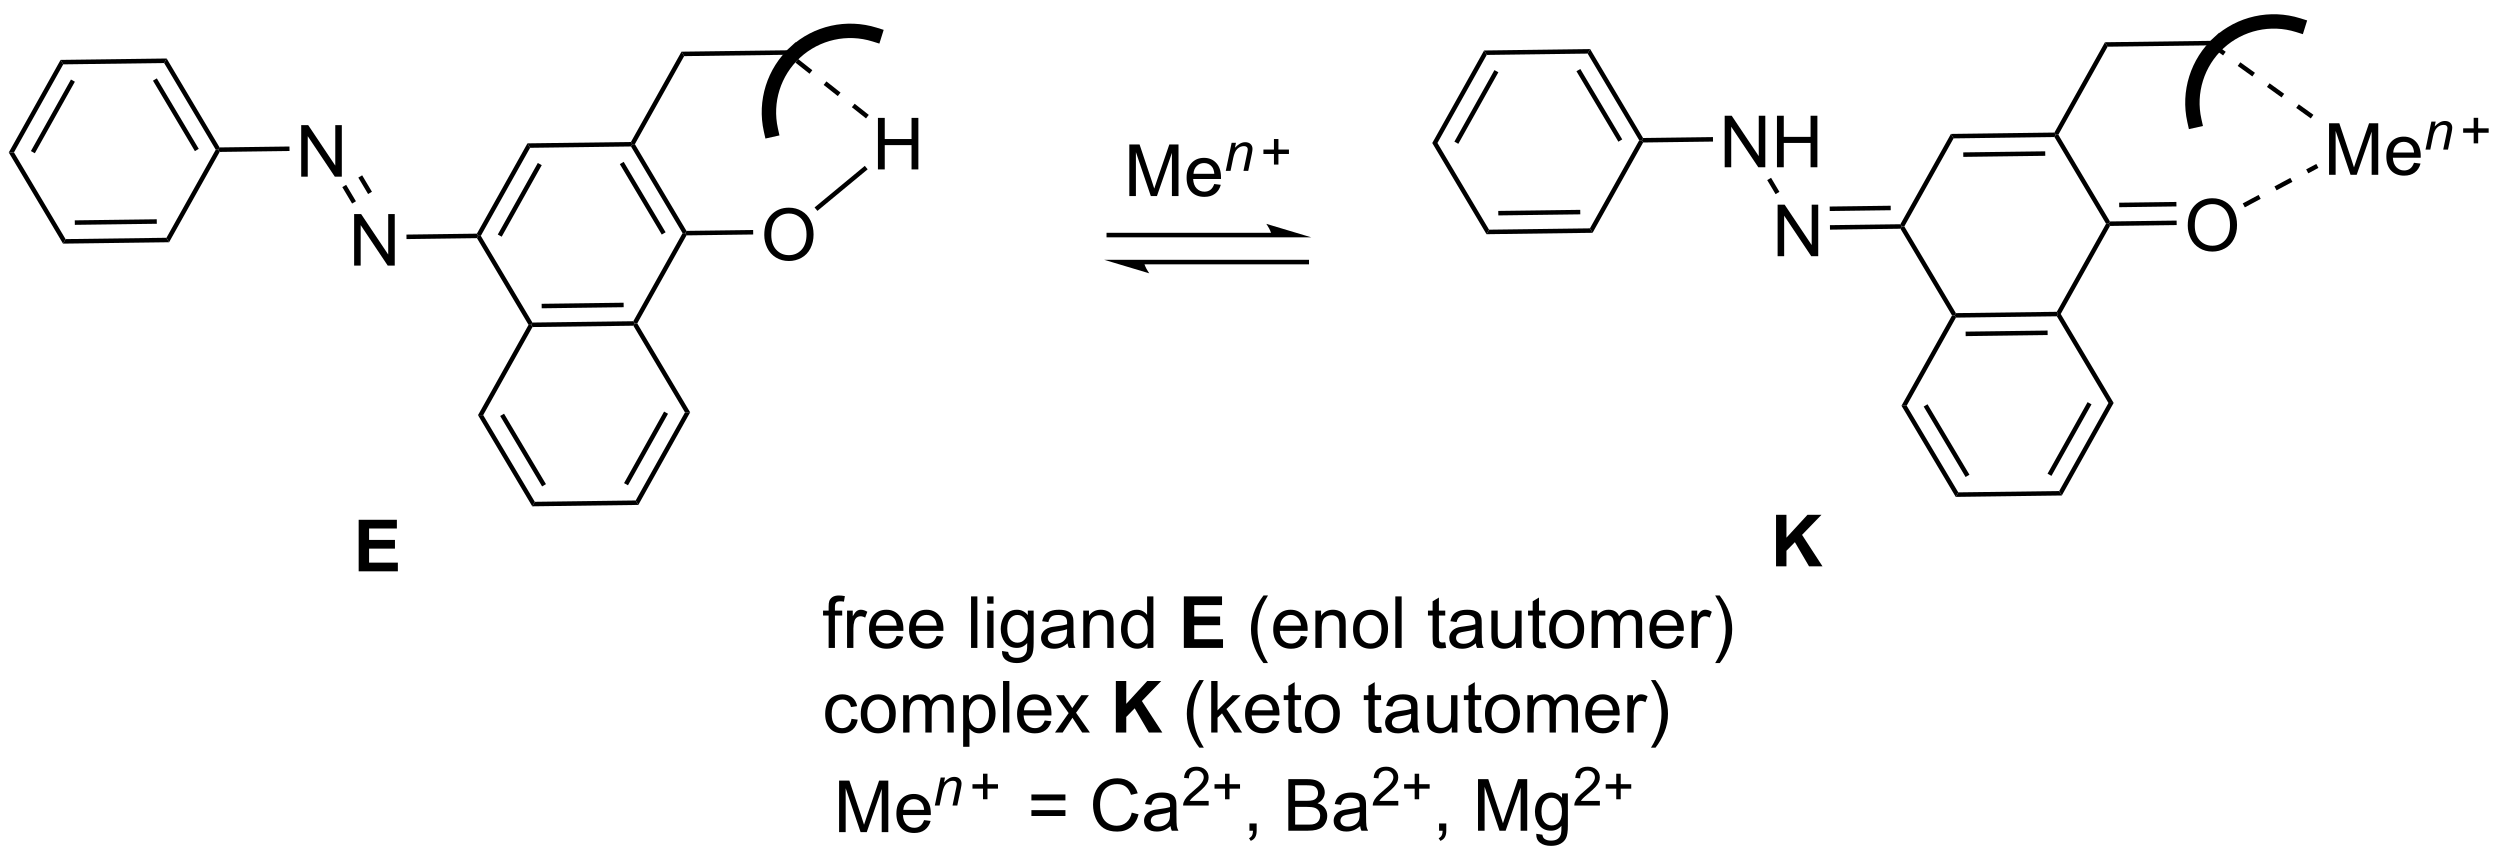 <?xml version="1.0" encoding="UTF-8"?>
<!DOCTYPE svg PUBLIC '-//W3C//DTD SVG 1.0//EN'
          'http://www.w3.org/TR/2001/REC-SVG-20010904/DTD/svg10.dtd'>
<svg stroke-dasharray="none" shape-rendering="auto" xmlns="http://www.w3.org/2000/svg" font-family="'Dialog'" text-rendering="auto" width="762" fill-opacity="1" color-interpolation="auto" color-rendering="auto" preserveAspectRatio="xMidYMid meet" font-size="12px" viewBox="0 0 762 261" fill="black" xmlns:xlink="http://www.w3.org/1999/xlink" stroke="black" image-rendering="auto" stroke-miterlimit="10" stroke-linecap="square" stroke-linejoin="miter" font-style="normal" stroke-width="1" height="261" stroke-dashoffset="0" font-weight="normal" stroke-opacity="1"
><!--Generated by the Batik Graphics2D SVG Generator--><defs id="genericDefs"
  /><g
  ><defs id="defs1"
    ><clipPath clipPathUnits="userSpaceOnUse" id="clipPath1"
      ><path d="M0.646 0.372 L286.092 0.372 L286.092 98.044 L0.646 98.044 L0.646 0.372 Z"
      /></clipPath
      ><clipPath clipPathUnits="userSpaceOnUse" id="clipPath2"
      ><path d="M95.054 315.99 L95.054 410.947 L372.564 410.947 L372.564 315.99 Z"
      /></clipPath
    ></defs
    ><g transform="scale(2.667,2.667) translate(-0.646,-0.372) matrix(1.029,0,0,1.029,-97.127,-324.655)"
    ><path d="M188.211 408.29 L188.211 402.563 L189.351 402.563 L190.708 406.618 Q190.895 407.183 190.982 407.464 Q191.078 407.152 191.286 406.547 L192.656 402.563 L193.677 402.563 L193.677 408.29 L192.945 408.29 L192.945 403.495 L191.281 408.29 L190.599 408.29 L188.942 403.415 L188.942 408.29 L188.211 408.29 ZM197.648 406.954 L198.375 407.042 Q198.203 407.68 197.737 408.032 Q197.273 408.383 196.552 408.383 Q195.64 408.383 195.107 407.824 Q194.575 407.261 194.575 406.25 Q194.575 405.204 195.114 404.625 Q195.653 404.047 196.513 404.047 Q197.344 404.047 197.869 404.615 Q198.398 405.18 198.398 406.206 Q198.398 406.269 198.395 406.394 L195.302 406.394 Q195.341 407.079 195.687 407.443 Q196.036 407.805 196.554 407.805 Q196.942 407.805 197.216 407.602 Q197.489 407.399 197.648 406.954 ZM195.341 405.816 L197.656 405.816 Q197.609 405.292 197.39 405.032 Q197.054 404.625 196.52 404.625 Q196.036 404.625 195.705 404.951 Q195.375 405.274 195.341 405.816 Z" stroke="none" clip-path="url(#clipPath2)"
    /></g
    ><g transform="matrix(2.743,0,0,2.743,-260.728,-866.741)"
    ><path d="M198.929 405.49 L199.58 402.378 L200.06 402.378 L199.947 402.919 Q200.26 402.601 200.531 402.454 Q200.804 402.308 201.09 402.308 Q201.466 402.308 201.681 402.513 Q201.898 402.718 201.898 403.06 Q201.898 403.234 201.822 403.605 L201.425 405.49 L200.896 405.49 L201.308 403.517 Q201.371 403.23 201.371 403.093 Q201.371 402.937 201.263 402.841 Q201.156 402.743 200.955 402.743 Q200.547 402.743 200.228 403.036 Q199.912 403.329 199.761 404.042 L199.461 405.49 L198.929 405.49 Z" stroke="none" clip-path="url(#clipPath2)"
    /></g
    ><g transform="matrix(2.743,0,0,2.743,-260.728,-866.741)"
    ><path d="M204.282 404.794 L204.282 403.616 L203.112 403.616 L203.112 403.124 L204.282 403.124 L204.282 401.956 L204.78 401.956 L204.78 403.124 L205.948 403.124 L205.948 403.616 L204.78 403.616 L204.78 404.794 L204.282 404.794 Z" stroke="none" clip-path="url(#clipPath2)"
    /></g
    ><g transform="matrix(2.743,0,0,2.743,-260.728,-866.741)"
    ><path d="M213.442 404.922 L209.661 404.922 L209.661 404.266 L213.442 404.266 L213.442 404.922 ZM213.442 406.659 L209.661 406.659 L209.661 406.003 L213.442 406.003 L213.442 406.659 ZM220.813 406.282 L221.571 406.472 Q221.334 407.407 220.714 407.899 Q220.095 408.389 219.201 408.389 Q218.274 408.389 217.693 408.011 Q217.115 407.633 216.811 406.92 Q216.508 406.204 216.508 405.383 Q216.508 404.488 216.85 403.824 Q217.193 403.157 217.824 402.81 Q218.454 402.464 219.212 402.464 Q220.071 402.464 220.657 402.902 Q221.243 403.339 221.475 404.133 L220.727 404.308 Q220.529 403.683 220.149 403.399 Q219.772 403.113 219.196 403.113 Q218.537 403.113 218.092 403.43 Q217.649 403.745 217.47 404.279 Q217.29 404.813 217.29 405.378 Q217.29 406.11 217.503 406.654 Q217.717 407.199 218.165 407.469 Q218.615 407.738 219.139 407.738 Q219.774 407.738 220.214 407.37 Q220.657 407.003 220.813 406.282 ZM225.122 407.777 Q224.731 408.11 224.369 408.248 Q224.01 408.383 223.596 408.383 Q222.911 408.383 222.544 408.05 Q222.177 407.714 222.177 407.196 Q222.177 406.891 222.315 406.639 Q222.455 406.386 222.679 406.235 Q222.903 406.081 223.184 406.003 Q223.393 405.949 223.809 405.899 Q224.661 405.797 225.065 405.657 Q225.067 405.511 225.067 405.472 Q225.067 405.042 224.869 404.868 Q224.598 404.628 224.067 404.628 Q223.572 404.628 223.335 404.803 Q223.098 404.977 222.986 405.417 L222.299 405.324 Q222.393 404.883 222.606 404.613 Q222.822 404.339 223.229 404.193 Q223.635 404.047 224.169 404.047 Q224.7 404.047 225.031 404.172 Q225.364 404.297 225.52 404.488 Q225.677 404.675 225.739 404.964 Q225.775 405.144 225.775 405.613 L225.775 406.55 Q225.775 407.532 225.82 407.792 Q225.864 408.05 225.997 408.29 L225.262 408.29 Q225.153 408.071 225.122 407.777 ZM225.065 406.206 Q224.682 406.363 223.916 406.472 Q223.481 406.534 223.302 406.613 Q223.122 406.691 223.023 406.842 Q222.927 406.993 222.927 407.175 Q222.927 407.456 223.14 407.644 Q223.354 407.831 223.762 407.831 Q224.169 407.831 224.484 407.654 Q224.802 407.477 224.95 407.167 Q225.065 406.93 225.065 406.464 L225.065 406.206 Z" stroke="none" clip-path="url(#clipPath2)"
    /></g
    ><g transform="matrix(2.743,0,0,2.743,-260.728,-866.741)"
    ><path d="M229.358 404.982 L229.358 405.49 L226.518 405.49 Q226.512 405.298 226.581 405.122 Q226.688 404.833 226.927 404.552 Q227.167 404.271 227.618 403.902 Q228.317 403.327 228.563 402.991 Q228.809 402.656 228.809 402.357 Q228.809 402.044 228.585 401.829 Q228.362 401.613 228.001 401.613 Q227.62 401.613 227.391 401.841 Q227.163 402.07 227.161 402.474 L226.618 402.419 Q226.675 401.812 227.038 401.495 Q227.401 401.177 228.012 401.177 Q228.632 401.177 228.991 401.521 Q229.352 401.863 229.352 402.368 Q229.352 402.626 229.247 402.876 Q229.141 403.124 228.895 403.4 Q228.651 403.675 228.083 404.156 Q227.608 404.554 227.473 404.697 Q227.339 404.839 227.251 404.982 L229.358 404.982 ZM231.178 404.794 L231.178 403.616 L230.008 403.616 L230.008 403.124 L231.178 403.124 L231.178 401.956 L231.676 401.956 L231.676 403.124 L232.844 403.124 L232.844 403.616 L231.676 403.616 L231.676 404.794 L231.178 404.794 Z" stroke="none" clip-path="url(#clipPath2)"
    /></g
    ><g transform="matrix(2.743,0,0,2.743,-260.728,-866.741)"
    ><path d="M233.888 408.29 L233.888 407.488 L234.69 407.488 L234.69 408.29 Q234.69 408.732 234.534 409.003 Q234.378 409.274 234.037 409.422 L233.842 409.123 Q234.065 409.024 234.17 408.834 Q234.276 408.646 234.287 408.29 L233.888 408.29 ZM238.209 408.29 L238.209 402.563 L240.357 402.563 Q241.013 402.563 241.409 402.738 Q241.808 402.909 242.032 403.271 Q242.256 403.633 242.256 404.027 Q242.256 404.394 242.055 404.719 Q241.857 405.042 241.456 405.243 Q241.974 405.394 242.253 405.761 Q242.534 406.128 242.534 406.628 Q242.534 407.032 242.362 407.378 Q242.193 407.722 241.943 407.909 Q241.693 408.097 241.315 408.193 Q240.94 408.29 240.394 408.29 L238.209 408.29 ZM238.967 404.969 L240.206 404.969 Q240.709 404.969 240.928 404.902 Q241.217 404.816 241.362 404.618 Q241.511 404.417 241.511 404.118 Q241.511 403.831 241.373 403.615 Q241.237 403.399 240.982 403.318 Q240.73 403.238 240.112 403.238 L238.967 403.238 L238.967 404.969 ZM238.967 407.613 L240.394 407.613 Q240.761 407.613 240.909 407.587 Q241.17 407.54 241.344 407.43 Q241.521 407.321 241.633 407.113 Q241.748 406.902 241.748 406.628 Q241.748 406.308 241.584 406.074 Q241.42 405.837 241.128 405.74 Q240.839 405.644 240.292 405.644 L238.967 405.644 L238.967 407.613 ZM246.193 407.777 Q245.803 408.11 245.44 408.248 Q245.081 408.383 244.667 408.383 Q243.982 408.383 243.615 408.05 Q243.248 407.714 243.248 407.196 Q243.248 406.891 243.386 406.639 Q243.526 406.386 243.75 406.235 Q243.974 406.081 244.256 406.003 Q244.464 405.949 244.881 405.899 Q245.732 405.797 246.136 405.657 Q246.138 405.511 246.138 405.472 Q246.138 405.042 245.94 404.868 Q245.67 404.628 245.138 404.628 Q244.644 404.628 244.407 404.803 Q244.17 404.977 244.058 405.417 L243.37 405.324 Q243.464 404.883 243.678 404.613 Q243.894 404.339 244.3 404.193 Q244.706 404.047 245.24 404.047 Q245.771 404.047 246.102 404.172 Q246.435 404.297 246.592 404.488 Q246.748 404.675 246.81 404.964 Q246.847 405.144 246.847 405.613 L246.847 406.55 Q246.847 407.532 246.891 407.792 Q246.935 408.05 247.068 408.29 L246.334 408.29 Q246.224 408.071 246.193 407.777 ZM246.136 406.206 Q245.753 406.363 244.987 406.472 Q244.553 406.534 244.373 406.613 Q244.193 406.691 244.094 406.842 Q243.998 406.993 243.998 407.175 Q243.998 407.456 244.211 407.644 Q244.425 407.831 244.834 407.831 Q245.24 407.831 245.555 407.654 Q245.873 407.477 246.021 407.167 Q246.136 406.93 246.136 406.464 L246.136 406.206 Z" stroke="none" clip-path="url(#clipPath2)"
    /></g
    ><g transform="matrix(2.743,0,0,2.743,-260.728,-866.741)"
    ><path d="M250.429 404.982 L250.429 405.49 L247.59 405.49 Q247.584 405.298 247.652 405.122 Q247.76 404.833 247.998 404.552 Q248.238 404.271 248.689 403.902 Q249.388 403.327 249.635 402.991 Q249.881 402.656 249.881 402.357 Q249.881 402.044 249.656 401.829 Q249.433 401.613 249.072 401.613 Q248.691 401.613 248.463 401.841 Q248.234 402.07 248.232 402.474 L247.689 402.419 Q247.746 401.812 248.109 401.495 Q248.472 401.177 249.084 401.177 Q249.703 401.177 250.062 401.521 Q250.424 401.863 250.424 402.368 Q250.424 402.626 250.318 402.876 Q250.213 403.124 249.967 403.4 Q249.722 403.675 249.154 404.156 Q248.679 404.554 248.545 404.697 Q248.41 404.839 248.322 404.982 L250.429 404.982 ZM252.249 404.794 L252.249 403.616 L251.079 403.616 L251.079 403.124 L252.249 403.124 L252.249 401.956 L252.747 401.956 L252.747 403.124 L253.915 403.124 L253.915 403.616 L252.747 403.616 L252.747 404.794 L252.249 404.794 Z" stroke="none" clip-path="url(#clipPath2)"
    /></g
    ><g transform="matrix(2.743,0,0,2.743,-260.728,-866.741)"
    ><path d="M254.96 408.29 L254.96 407.488 L255.762 407.488 L255.762 408.29 Q255.762 408.732 255.606 409.003 Q255.449 409.274 255.108 409.422 L254.913 409.123 Q255.137 409.024 255.241 408.834 Q255.348 408.646 255.358 408.29 L254.96 408.29 ZM259.288 408.29 L259.288 402.563 L260.428 402.563 L261.785 406.618 Q261.973 407.183 262.059 407.464 Q262.155 407.152 262.363 406.547 L263.733 402.563 L264.754 402.563 L264.754 408.29 L264.022 408.29 L264.022 403.495 L262.358 408.29 L261.676 408.29 L260.02 403.415 L260.02 408.29 L259.288 408.29 ZM265.757 408.633 L266.442 408.735 Q266.483 409.053 266.678 409.196 Q266.942 409.391 267.395 409.391 Q267.882 409.391 268.147 409.196 Q268.413 409 268.507 408.649 Q268.561 408.435 268.559 407.745 Q268.098 408.29 267.41 408.29 Q266.553 408.29 266.085 407.672 Q265.616 407.055 265.616 406.191 Q265.616 405.597 265.829 405.097 Q266.046 404.594 266.454 404.321 Q266.863 404.047 267.413 404.047 Q268.147 404.047 268.624 404.641 L268.624 404.141 L269.272 404.141 L269.272 407.727 Q269.272 408.696 269.074 409.099 Q268.879 409.506 268.449 409.74 Q268.022 409.974 267.397 409.974 Q266.655 409.974 266.197 409.639 Q265.741 409.305 265.757 408.633 ZM266.34 406.141 Q266.34 406.956 266.663 407.331 Q266.988 407.706 267.475 407.706 Q267.96 407.706 268.288 407.334 Q268.616 406.962 268.616 406.165 Q268.616 405.402 268.277 405.016 Q267.942 404.628 267.465 404.628 Q266.996 404.628 266.668 405.011 Q266.34 405.391 266.34 406.141 Z" stroke="none" clip-path="url(#clipPath2)"
    /></g
    ><g transform="matrix(2.743,0,0,2.743,-260.728,-866.741)"
    ><path d="M272.829 404.982 L272.829 405.49 L269.989 405.49 Q269.983 405.298 270.051 405.122 Q270.159 404.833 270.397 404.552 Q270.637 404.271 271.089 403.902 Q271.788 403.327 272.034 402.991 Q272.28 402.656 272.28 402.357 Q272.28 402.044 272.055 401.829 Q271.833 401.613 271.471 401.613 Q271.091 401.613 270.862 401.841 Q270.634 402.07 270.632 402.474 L270.089 402.419 Q270.145 401.812 270.509 401.495 Q270.872 401.177 271.483 401.177 Q272.102 401.177 272.462 401.521 Q272.823 401.863 272.823 402.368 Q272.823 402.626 272.718 402.876 Q272.612 403.124 272.366 403.4 Q272.122 403.675 271.553 404.156 Q271.079 404.554 270.944 404.697 Q270.809 404.839 270.721 404.982 L272.829 404.982 ZM274.648 404.794 L274.648 403.616 L273.478 403.616 L273.478 403.124 L274.648 403.124 L274.648 401.956 L275.146 401.956 L275.146 403.124 L276.314 403.124 L276.314 403.616 L275.146 403.616 L275.146 404.794 L274.648 404.794 Z" stroke="none" clip-path="url(#clipPath2)"
    /></g
    ><g transform="matrix(2.743,0,0,2.743,-260.728,-866.741)"
    ><path d="M236.384 341.855 L218.259 341.855 L218.009 341.855 L218.009 342.355 L218.259 342.355 L236.384 342.355 L236.634 342.355 L236.634 341.855 L236.384 341.855 ZM240.759 342.355 L235.759 340.855 C235.759 340.855 236.384 341.699 236.384 342.355 ZM240.259 344.855 L222.134 344.855 L221.884 344.855 L221.884 345.355 L222.134 345.355 L240.259 345.355 L240.509 345.355 L240.509 344.855 L240.259 344.855 ZM217.759 344.855 L222.759 346.355 C222.759 346.355 222.134 345.512 222.134 344.855 Z" stroke="none" clip-path="url(#clipPath2)"
    /></g
    ><g transform="matrix(2.743,0,0,2.743,-260.728,-866.741)"
    ><path d="M134.907 379.468 L134.907 373.741 L139.152 373.741 L139.152 374.71 L136.064 374.71 L136.064 375.978 L138.939 375.978 L138.939 376.945 L136.064 376.945 L136.064 378.502 L139.262 378.502 L139.262 379.468 L134.907 379.468 Z" stroke="none" clip-path="url(#clipPath2)"
    /></g
    ><g transform="matrix(2.743,0,0,2.743,-260.728,-866.741)"
    ><path d="M148.168 362.115 L148.745 362.108 L154.479 371.742 L154.197 372.245 ZM150.632 362.207 L155.291 370.036 L155.72 369.78 L151.061 361.952 Z" stroke="none" clip-path="url(#clipPath2)"
    /></g
    ><g transform="matrix(2.743,0,0,2.743,-260.728,-866.741)"
    ><path d="M154.197 372.245 L154.479 371.742 L165.689 371.593 L165.985 372.089 Z" stroke="none" clip-path="url(#clipPath2)"
    /></g
    ><g transform="matrix(2.743,0,0,2.743,-260.728,-866.741)"
    ><path d="M165.985 372.089 L165.689 371.593 L171.166 361.81 L171.743 361.803 ZM164.833 369.909 L169.283 361.96 L168.846 361.716 L164.396 369.665 Z" stroke="none" clip-path="url(#clipPath2)"
    /></g
    ><g transform="matrix(2.743,0,0,2.743,-260.728,-866.741)"
    ><path d="M171.743 361.803 L171.166 361.81 L165.432 352.176 L165.573 351.924 L165.862 351.92 Z" stroke="none" clip-path="url(#clipPath2)"
    /></g
    ><g transform="matrix(2.743,0,0,2.743,-260.728,-866.741)"
    ><path d="M165.425 351.676 L165.573 351.924 L165.432 352.176 L154.222 352.325 L154.074 352.077 L154.215 351.825 ZM164.347 349.62 L155.238 349.741 L155.245 350.241 L164.354 350.12 Z" stroke="none" clip-path="url(#clipPath2)"
    /></g
    ><g transform="matrix(2.743,0,0,2.743,-260.728,-866.741)"
    ><path d="M153.785 352.08 L154.074 352.077 L154.222 352.325 L148.745 362.108 L148.168 362.115 Z" stroke="none" clip-path="url(#clipPath2)"
    /></g
    ><g transform="matrix(2.743,0,0,2.743,-260.728,-866.741)"
    ><path d="M165.862 351.92 L165.573 351.924 L165.425 351.676 L170.902 341.894 L171.191 341.89 L171.338 342.138 Z" stroke="none" clip-path="url(#clipPath2)"
    /></g
    ><g transform="matrix(2.743,0,0,2.743,-260.728,-866.741)"
    ><path d="M171.332 341.638 L171.191 341.89 L170.902 341.894 L165.168 332.259 L165.309 332.007 L165.598 332.004 ZM169.015 341.793 L164.356 333.965 L163.927 334.221 L168.586 342.049 Z" stroke="none" clip-path="url(#clipPath2)"
    /></g
    ><g transform="matrix(2.743,0,0,2.743,-260.728,-866.741)"
    ><path d="M165.161 331.759 L165.309 332.007 L165.168 332.259 L153.958 332.408 L153.662 331.912 Z" stroke="none" clip-path="url(#clipPath2)"
    /></g
    ><g transform="matrix(2.743,0,0,2.743,-260.728,-866.741)"
    ><path d="M153.662 331.912 L153.958 332.408 L148.481 342.191 L148.193 342.194 L148.045 341.946 ZM154.814 334.092 L150.364 342.041 L150.801 342.285 L155.251 334.336 Z" stroke="none" clip-path="url(#clipPath2)"
    /></g
    ><g transform="matrix(2.743,0,0,2.743,-260.728,-866.741)"
    ><path d="M148.052 342.446 L148.193 342.194 L148.481 342.191 L154.215 351.825 L154.074 352.077 L153.785 352.08 Z" stroke="none" clip-path="url(#clipPath2)"
    /></g
    ><g transform="matrix(2.743,0,0,2.743,-260.728,-866.741)"
    ><path d="M179.978 342.098 Q179.978 340.671 180.743 339.866 Q181.509 339.059 182.72 339.059 Q183.512 339.059 184.147 339.439 Q184.785 339.817 185.118 340.494 Q185.454 341.171 185.454 342.03 Q185.454 342.903 185.103 343.59 Q184.751 344.278 184.105 344.632 Q183.462 344.986 182.715 344.986 Q181.907 344.986 181.269 344.596 Q180.634 344.202 180.306 343.528 Q179.978 342.851 179.978 342.098 ZM180.759 342.109 Q180.759 343.145 181.314 343.741 Q181.871 344.335 182.712 344.335 Q183.566 344.335 184.118 343.734 Q184.673 343.132 184.673 342.028 Q184.673 341.327 184.436 340.807 Q184.199 340.286 183.743 339.999 Q183.29 339.71 182.722 339.71 Q181.918 339.71 181.337 340.265 Q180.759 340.817 180.759 342.109 Z" stroke="none" clip-path="url(#clipPath2)"
    /></g
    ><g transform="matrix(2.743,0,0,2.743,-260.728,-866.741)"
    ><path d="M171.338 342.138 L171.191 341.89 L171.332 341.638 L178.741 341.54 L178.748 342.039 Z" stroke="none" clip-path="url(#clipPath2)"
    /></g
    ><g transform="matrix(2.743,0,0,2.743,-260.728,-866.741)"
    ><path d="M134.403 345.497 L134.403 339.77 L135.182 339.77 L138.189 344.265 L138.189 339.77 L138.916 339.77 L138.916 345.497 L138.137 345.497 L135.13 340.997 L135.13 345.497 L134.403 345.497 Z" stroke="none" clip-path="url(#clipPath2)"
    /></g
    ><g transform="matrix(2.743,0,0,2.743,-260.728,-866.741)"
    ><path d="M148.045 341.946 L148.193 342.194 L148.052 342.446 L140.222 342.55 L140.215 342.05 Z" stroke="none" clip-path="url(#clipPath2)"
    /></g
    ><g transform="matrix(2.743,0,0,2.743,-260.728,-866.741)"
    ><path d="M128.522 335.615 L128.522 329.888 L129.3 329.888 L132.308 334.383 L132.308 329.888 L133.035 329.888 L133.035 335.615 L132.256 335.615 L129.248 331.115 L129.248 335.615 L128.522 335.615 Z" stroke="none" clip-path="url(#clipPath2)"
    /></g
    ><g transform="matrix(2.743,0,0,2.743,-260.728,-866.741)"
    ><path d="M134.605 338.348 L134.175 338.604 L133.088 336.777 L133.517 336.521 ZM136.383 337.289 L135.296 335.463 L134.867 335.718 L135.954 337.545 Z" stroke="none" clip-path="url(#clipPath2)"
    /></g
    ><g transform="matrix(2.743,0,0,2.743,-260.728,-866.741)"
    ><path d="M127.218 332.262 L127.225 332.762 L119.461 332.865 L119.313 332.617 L119.454 332.365 Z" stroke="none" clip-path="url(#clipPath2)"
    /></g
    ><g transform="matrix(2.743,0,0,2.743,-260.728,-866.741)"
    ><path d="M119.454 332.365 L119.313 332.617 L119.025 332.621 L113.291 322.987 L113.573 322.483 ZM117.138 332.521 L112.479 324.692 L112.049 324.948 L116.708 332.776 Z" stroke="none" clip-path="url(#clipPath2)"
    /></g
    ><g transform="matrix(2.743,0,0,2.743,-260.728,-866.741)"
    ><path d="M113.573 322.483 L113.291 322.987 L102.08 323.135 L101.785 322.639 Z" stroke="none" clip-path="url(#clipPath2)"
    /></g
    ><g transform="matrix(2.743,0,0,2.743,-260.728,-866.741)"
    ><path d="M101.785 322.639 L102.08 323.135 L96.604 332.918 L96.026 332.926 ZM102.937 324.819 L98.487 332.768 L98.923 333.012 L103.373 325.063 Z" stroke="none" clip-path="url(#clipPath2)"
    /></g
    ><g transform="matrix(2.743,0,0,2.743,-260.728,-866.741)"
    ><path d="M96.026 332.926 L96.604 332.918 L102.338 342.552 L102.056 343.056 Z" stroke="none" clip-path="url(#clipPath2)"
    /></g
    ><g transform="matrix(2.743,0,0,2.743,-260.728,-866.741)"
    ><path d="M102.056 343.056 L102.338 342.552 L113.548 342.404 L113.843 342.9 ZM103.368 340.968 L112.477 340.848 L112.47 340.348 L103.361 340.468 Z" stroke="none" clip-path="url(#clipPath2)"
    /></g
    ><g transform="matrix(2.743,0,0,2.743,-260.728,-866.741)"
    ><path d="M113.843 342.9 L113.548 342.404 L119.025 332.621 L119.313 332.617 L119.461 332.865 Z" stroke="none" clip-path="url(#clipPath2)"
    /></g
    ><g transform="matrix(2.743,0,0,2.743,-260.728,-866.741)"
    ><path d="M292.404 378.914 L292.404 373.188 L293.561 373.188 L293.561 375.73 L295.897 373.188 L297.451 373.188 L295.295 375.417 L297.568 378.914 L296.071 378.914 L294.498 376.227 L293.561 377.183 L293.561 378.914 L292.404 378.914 Z" stroke="none" clip-path="url(#clipPath2)"
    /></g
    ><g transform="matrix(2.743,0,0,2.743,-260.728,-866.741)"
    ><path d="M187.129 387.978 L187.129 384.377 L186.509 384.377 L186.509 383.83 L187.129 383.83 L187.129 383.387 Q187.129 382.971 187.204 382.767 Q187.306 382.494 187.561 382.325 Q187.816 382.153 188.277 382.153 Q188.574 382.153 188.934 382.223 L188.829 382.838 Q188.611 382.799 188.415 382.799 Q188.095 382.799 187.962 382.937 Q187.829 383.072 187.829 383.447 L187.829 383.83 L188.637 383.83 L188.637 384.377 L187.829 384.377 L187.829 387.978 L187.129 387.978 ZM189.177 387.978 L189.177 383.83 L189.81 383.83 L189.81 384.458 Q190.052 384.017 190.255 383.877 Q190.461 383.736 190.708 383.736 Q191.062 383.736 191.43 383.963 L191.188 384.614 Q190.93 384.463 190.672 384.463 Q190.443 384.463 190.258 384.601 Q190.076 384.739 189.997 384.986 Q189.88 385.361 189.88 385.807 L189.88 387.978 L189.177 387.978 ZM194.688 386.642 L195.414 386.731 Q195.242 387.369 194.776 387.721 Q194.312 388.072 193.591 388.072 Q192.68 388.072 192.146 387.512 Q191.615 386.95 191.615 385.939 Q191.615 384.892 192.154 384.314 Q192.693 383.736 193.552 383.736 Q194.383 383.736 194.909 384.304 Q195.438 384.869 195.438 385.895 Q195.438 385.958 195.435 386.083 L192.341 386.083 Q192.38 386.767 192.727 387.132 Q193.076 387.494 193.594 387.494 Q193.982 387.494 194.255 387.291 Q194.529 387.088 194.688 386.642 ZM192.38 385.504 L194.695 385.504 Q194.648 384.981 194.43 384.721 Q194.094 384.314 193.56 384.314 Q193.076 384.314 192.745 384.64 Q192.414 384.963 192.38 385.504 ZM199.137 386.642 L199.863 386.731 Q199.691 387.369 199.225 387.721 Q198.762 388.072 198.04 388.072 Q197.129 388.072 196.595 387.512 Q196.064 386.95 196.064 385.939 Q196.064 384.892 196.603 384.314 Q197.142 383.736 198.001 383.736 Q198.832 383.736 199.358 384.304 Q199.887 384.869 199.887 385.895 Q199.887 385.958 199.884 386.083 L196.79 386.083 Q196.829 386.767 197.176 387.132 Q197.525 387.494 198.043 387.494 Q198.431 387.494 198.704 387.291 Q198.978 387.088 199.137 386.642 ZM196.829 385.504 L199.144 385.504 Q199.098 384.981 198.879 384.721 Q198.543 384.314 198.009 384.314 Q197.525 384.314 197.194 384.64 Q196.863 384.963 196.829 385.504 ZM202.954 387.978 L202.954 382.252 L203.657 382.252 L203.657 387.978 L202.954 387.978 ZM204.75 383.059 L204.75 382.252 L205.453 382.252 L205.453 383.059 L204.75 383.059 ZM204.75 387.978 L204.75 383.83 L205.453 383.83 L205.453 387.978 L204.75 387.978 ZM206.394 388.322 L207.079 388.424 Q207.121 388.741 207.316 388.885 Q207.579 389.08 208.032 389.08 Q208.519 389.08 208.785 388.885 Q209.051 388.689 209.144 388.338 Q209.199 388.124 209.197 387.434 Q208.736 387.978 208.048 387.978 Q207.191 387.978 206.723 387.361 Q206.254 386.744 206.254 385.879 Q206.254 385.286 206.468 384.786 Q206.684 384.283 207.093 384.01 Q207.501 383.736 208.051 383.736 Q208.785 383.736 209.262 384.33 L209.262 383.83 L209.91 383.83 L209.91 387.416 Q209.91 388.385 209.712 388.788 Q209.517 389.195 209.087 389.429 Q208.66 389.663 208.035 389.663 Q207.293 389.663 206.835 389.327 Q206.379 388.994 206.394 388.322 ZM206.978 385.83 Q206.978 386.645 207.301 387.02 Q207.626 387.395 208.113 387.395 Q208.598 387.395 208.926 387.023 Q209.254 386.65 209.254 385.853 Q209.254 385.09 208.915 384.705 Q208.579 384.317 208.103 384.317 Q207.634 384.317 207.306 384.7 Q206.978 385.08 206.978 385.83 ZM213.68 387.465 Q213.289 387.799 212.927 387.937 Q212.568 388.072 212.154 388.072 Q211.469 388.072 211.102 387.739 Q210.734 387.403 210.734 386.885 Q210.734 386.58 210.872 386.327 Q211.013 386.075 211.237 385.924 Q211.461 385.77 211.742 385.692 Q211.951 385.637 212.367 385.588 Q213.219 385.486 213.622 385.346 Q213.625 385.2 213.625 385.161 Q213.625 384.731 213.427 384.557 Q213.156 384.317 212.625 384.317 Q212.13 384.317 211.893 384.491 Q211.656 384.666 211.544 385.106 L210.857 385.012 Q210.951 384.572 211.164 384.301 Q211.38 384.028 211.786 383.882 Q212.193 383.736 212.727 383.736 Q213.258 383.736 213.589 383.861 Q213.922 383.986 214.078 384.176 Q214.234 384.364 214.297 384.653 Q214.333 384.833 214.333 385.301 L214.333 386.239 Q214.333 387.221 214.378 387.481 Q214.422 387.739 214.555 387.978 L213.82 387.978 Q213.711 387.76 213.68 387.465 ZM213.622 385.895 Q213.24 386.051 212.474 386.161 Q212.039 386.223 211.859 386.301 Q211.68 386.379 211.581 386.531 Q211.484 386.682 211.484 386.864 Q211.484 387.145 211.698 387.333 Q211.911 387.52 212.32 387.52 Q212.727 387.52 213.042 387.343 Q213.359 387.166 213.508 386.856 Q213.622 386.619 213.622 386.153 L213.622 385.895 ZM215.423 387.978 L215.423 383.83 L216.056 383.83 L216.056 384.418 Q216.512 383.736 217.376 383.736 Q217.751 383.736 218.064 383.872 Q218.379 384.004 218.535 384.223 Q218.691 384.442 218.754 384.744 Q218.793 384.939 218.793 385.426 L218.793 387.978 L218.09 387.978 L218.09 385.455 Q218.09 385.025 218.006 384.812 Q217.926 384.598 217.718 384.473 Q217.509 384.346 217.228 384.346 Q216.777 384.346 216.452 384.632 Q216.126 384.916 216.126 385.713 L216.126 387.978 L215.423 387.978 ZM222.562 387.978 L222.562 387.455 Q222.169 388.072 221.404 388.072 Q220.906 388.072 220.49 387.799 Q220.076 387.525 219.846 387.036 Q219.617 386.543 219.617 385.908 Q219.617 385.286 219.823 384.781 Q220.031 384.275 220.445 384.007 Q220.859 383.736 221.372 383.736 Q221.747 383.736 222.039 383.895 Q222.333 384.051 222.516 384.307 L222.516 382.252 L223.216 382.252 L223.216 387.978 L222.562 387.978 ZM220.341 385.908 Q220.341 386.705 220.677 387.101 Q221.013 387.494 221.469 387.494 Q221.93 387.494 222.253 387.116 Q222.576 386.739 222.576 385.965 Q222.576 385.114 222.247 384.715 Q221.919 384.317 221.438 384.317 Q220.969 384.317 220.654 384.7 Q220.341 385.083 220.341 385.908 Z" stroke="none" clip-path="url(#clipPath2)"
    /></g
    ><g transform="matrix(2.743,0,0,2.743,-260.728,-866.741)"
    ><path d="M226.599 387.978 L226.599 382.252 L230.844 382.252 L230.844 383.221 L227.755 383.221 L227.755 384.489 L230.63 384.489 L230.63 385.455 L227.755 385.455 L227.755 387.012 L230.953 387.012 L230.953 387.978 L226.599 387.978 Z" stroke="none" clip-path="url(#clipPath2)"
    /></g
    ><g transform="matrix(2.743,0,0,2.743,-260.728,-866.741)"
    ><path d="M235.446 389.663 Q234.863 388.929 234.46 387.945 Q234.059 386.958 234.059 385.903 Q234.059 384.973 234.361 384.122 Q234.712 383.135 235.446 382.153 L235.949 382.153 Q235.478 382.965 235.324 383.314 Q235.087 383.853 234.949 384.439 Q234.782 385.168 234.782 385.908 Q234.782 387.786 235.949 389.663 L235.446 389.663 ZM239.605 386.642 L240.332 386.731 Q240.16 387.369 239.694 387.721 Q239.23 388.072 238.509 388.072 Q237.598 388.072 237.064 387.512 Q236.532 386.95 236.532 385.939 Q236.532 384.892 237.071 384.314 Q237.611 383.736 238.47 383.736 Q239.301 383.736 239.827 384.304 Q240.355 384.869 240.355 385.895 Q240.355 385.958 240.353 386.083 L237.259 386.083 Q237.298 386.767 237.644 387.132 Q237.993 387.494 238.512 387.494 Q238.9 387.494 239.173 387.291 Q239.446 387.088 239.605 386.642 ZM237.298 385.504 L239.613 385.504 Q239.566 384.981 239.348 384.721 Q239.012 384.314 238.478 384.314 Q237.993 384.314 237.663 384.64 Q237.332 384.963 237.298 385.504 ZM241.216 387.978 L241.216 383.83 L241.849 383.83 L241.849 384.418 Q242.305 383.736 243.169 383.736 Q243.544 383.736 243.857 383.872 Q244.172 384.004 244.328 384.223 Q244.484 384.442 244.547 384.744 Q244.586 384.939 244.586 385.426 L244.586 387.978 L243.883 387.978 L243.883 385.455 Q243.883 385.025 243.799 384.812 Q243.719 384.598 243.51 384.473 Q243.302 384.346 243.021 384.346 Q242.57 384.346 242.245 384.632 Q241.919 384.916 241.919 385.713 L241.919 387.978 L241.216 387.978 ZM245.402 385.903 Q245.402 384.752 246.043 384.197 Q246.579 383.736 247.348 383.736 Q248.204 383.736 248.746 384.296 Q249.29 384.856 249.29 385.846 Q249.29 386.645 249.048 387.106 Q248.809 387.564 248.35 387.82 Q247.892 388.072 247.348 388.072 Q246.478 388.072 245.939 387.515 Q245.402 386.955 245.402 385.903 ZM246.126 385.903 Q246.126 386.7 246.473 387.098 Q246.821 387.494 247.348 387.494 Q247.871 387.494 248.217 387.096 Q248.566 386.697 248.566 385.879 Q248.566 385.111 248.217 384.715 Q247.868 384.317 247.348 384.317 Q246.821 384.317 246.473 384.713 Q246.126 385.106 246.126 385.903 ZM250.099 387.978 L250.099 382.252 L250.802 382.252 L250.802 387.978 L250.099 387.978 ZM255.648 387.348 L255.75 387.971 Q255.453 388.033 255.219 388.033 Q254.836 388.033 254.625 387.913 Q254.414 387.791 254.328 387.593 Q254.242 387.395 254.242 386.762 L254.242 384.377 L253.726 384.377 L253.726 383.83 L254.242 383.83 L254.242 382.801 L254.943 382.379 L254.943 383.83 L255.648 383.83 L255.648 384.377 L254.943 384.377 L254.943 386.801 Q254.943 387.103 254.979 387.189 Q255.016 387.275 255.099 387.327 Q255.185 387.377 255.341 387.377 Q255.458 387.377 255.648 387.348 ZM259.043 387.465 Q258.652 387.799 258.29 387.937 Q257.931 388.072 257.517 388.072 Q256.832 388.072 256.465 387.739 Q256.098 387.403 256.098 386.885 Q256.098 386.58 256.236 386.327 Q256.376 386.075 256.6 385.924 Q256.824 385.77 257.105 385.692 Q257.314 385.637 257.73 385.588 Q258.582 385.486 258.986 385.346 Q258.988 385.2 258.988 385.161 Q258.988 384.731 258.79 384.557 Q258.519 384.317 257.988 384.317 Q257.493 384.317 257.256 384.491 Q257.019 384.666 256.908 385.106 L256.22 385.012 Q256.314 384.572 256.527 384.301 Q256.743 384.028 257.15 383.882 Q257.556 383.736 258.09 383.736 Q258.621 383.736 258.952 383.861 Q259.285 383.986 259.441 384.176 Q259.598 384.364 259.66 384.653 Q259.697 384.833 259.697 385.301 L259.697 386.239 Q259.697 387.221 259.741 387.481 Q259.785 387.739 259.918 387.978 L259.183 387.978 Q259.074 387.76 259.043 387.465 ZM258.986 385.895 Q258.603 386.051 257.837 386.161 Q257.402 386.223 257.223 386.301 Q257.043 386.379 256.944 386.531 Q256.848 386.682 256.848 386.864 Q256.848 387.145 257.061 387.333 Q257.275 387.52 257.683 387.52 Q258.09 387.52 258.405 387.343 Q258.723 387.166 258.871 386.856 Q258.986 386.619 258.986 386.153 L258.986 385.895 ZM263.505 387.978 L263.505 387.369 Q263.021 388.072 262.187 388.072 Q261.82 388.072 261.502 387.932 Q261.185 387.791 261.029 387.577 Q260.875 387.364 260.812 387.057 Q260.771 386.848 260.771 386.4 L260.771 383.83 L261.474 383.83 L261.474 386.129 Q261.474 386.682 261.516 386.872 Q261.583 387.15 261.797 387.309 Q262.013 387.465 262.328 387.465 Q262.646 387.465 262.922 387.304 Q263.2 387.142 263.315 386.864 Q263.43 386.583 263.43 386.051 L263.43 383.83 L264.133 383.83 L264.133 387.978 L263.505 387.978 ZM266.769 387.348 L266.871 387.971 Q266.574 388.033 266.34 388.033 Q265.957 388.033 265.746 387.913 Q265.535 387.791 265.449 387.593 Q265.363 387.395 265.363 386.762 L265.363 384.377 L264.848 384.377 L264.848 383.83 L265.363 383.83 L265.363 382.801 L266.064 382.379 L266.064 383.83 L266.769 383.83 L266.769 384.377 L266.064 384.377 L266.064 386.801 Q266.064 387.103 266.1 387.189 Q266.137 387.275 266.22 387.327 Q266.306 387.377 266.462 387.377 Q266.579 387.377 266.769 387.348 ZM267.195 385.903 Q267.195 384.752 267.836 384.197 Q268.372 383.736 269.141 383.736 Q269.997 383.736 270.539 384.296 Q271.083 384.856 271.083 385.846 Q271.083 386.645 270.841 387.106 Q270.601 387.564 270.143 387.82 Q269.685 388.072 269.141 388.072 Q268.271 388.072 267.732 387.515 Q267.195 386.955 267.195 385.903 ZM267.919 385.903 Q267.919 386.7 268.266 387.098 Q268.615 387.494 269.141 387.494 Q269.664 387.494 270.01 387.096 Q270.359 386.697 270.359 385.879 Q270.359 385.111 270.01 384.715 Q269.661 384.317 269.141 384.317 Q268.615 384.317 268.266 384.713 Q267.919 385.106 267.919 385.903 ZM271.908 387.978 L271.908 383.83 L272.535 383.83 L272.535 384.411 Q272.73 384.106 273.053 383.921 Q273.379 383.736 273.793 383.736 Q274.254 383.736 274.548 383.929 Q274.845 384.119 274.965 384.463 Q275.457 383.736 276.246 383.736 Q276.863 383.736 277.194 384.077 Q277.527 384.418 277.527 385.129 L277.527 387.978 L276.829 387.978 L276.829 385.364 Q276.829 384.942 276.759 384.757 Q276.691 384.572 276.512 384.46 Q276.332 384.346 276.09 384.346 Q275.652 384.346 275.363 384.637 Q275.074 384.926 275.074 385.567 L275.074 387.978 L274.371 387.978 L274.371 385.283 Q274.371 384.814 274.199 384.58 Q274.027 384.346 273.637 384.346 Q273.34 384.346 273.087 384.502 Q272.837 384.658 272.723 384.96 Q272.611 385.26 272.611 385.825 L272.611 387.978 L271.908 387.978 ZM281.41 386.642 L282.137 386.731 Q281.965 387.369 281.499 387.721 Q281.035 388.072 280.314 388.072 Q279.402 388.072 278.868 387.512 Q278.337 386.95 278.337 385.939 Q278.337 384.892 278.876 384.314 Q279.415 383.736 280.275 383.736 Q281.105 383.736 281.631 384.304 Q282.16 384.869 282.16 385.895 Q282.16 385.958 282.158 386.083 L279.064 386.083 Q279.103 386.767 279.449 387.132 Q279.798 387.494 280.316 387.494 Q280.704 387.494 280.978 387.291 Q281.251 387.088 281.41 386.642 ZM279.103 385.504 L281.418 385.504 Q281.371 384.981 281.152 384.721 Q280.816 384.314 280.283 384.314 Q279.798 384.314 279.467 384.64 Q279.137 384.963 279.103 385.504 ZM283.013 387.978 L283.013 383.83 L283.646 383.83 L283.646 384.458 Q283.888 384.017 284.091 383.877 Q284.297 383.736 284.544 383.736 Q284.898 383.736 285.266 383.963 L285.023 384.614 Q284.766 384.463 284.508 384.463 Q284.279 384.463 284.094 384.601 Q283.911 384.739 283.833 384.986 Q283.716 385.361 283.716 385.807 L283.716 387.978 L283.013 387.978 ZM286.146 389.663 L285.641 389.663 Q286.81 387.786 286.81 385.908 Q286.81 385.174 286.641 384.45 Q286.508 383.864 286.271 383.325 Q286.117 382.973 285.641 382.153 L286.146 382.153 Q286.88 383.135 287.232 384.122 Q287.531 384.973 287.531 385.903 Q287.531 386.958 287.127 387.945 Q286.724 388.929 286.146 389.663 Z" stroke="none" clip-path="url(#clipPath2)"
    /></g
    ><g transform="matrix(2.743,0,0,2.743,-260.728,-866.741)"
    ><path d="M189.668 395.858 L190.361 395.949 Q190.246 396.662 189.78 397.068 Q189.314 397.472 188.634 397.472 Q187.782 397.472 187.264 396.915 Q186.746 396.358 186.746 395.318 Q186.746 394.647 186.968 394.144 Q187.191 393.639 187.647 393.389 Q188.103 393.136 188.637 393.136 Q189.314 393.136 189.744 393.477 Q190.173 393.818 190.293 394.449 L189.611 394.553 Q189.512 394.136 189.264 393.925 Q189.017 393.714 188.665 393.714 Q188.134 393.714 187.801 394.094 Q187.47 394.475 187.47 395.3 Q187.47 396.136 187.79 396.516 Q188.111 396.894 188.626 396.894 Q189.04 396.894 189.316 396.641 Q189.595 396.386 189.668 395.858 ZM190.699 395.303 Q190.699 394.152 191.34 393.597 Q191.876 393.136 192.644 393.136 Q193.501 393.136 194.043 393.696 Q194.587 394.256 194.587 395.246 Q194.587 396.045 194.345 396.506 Q194.106 396.964 193.647 397.219 Q193.189 397.472 192.644 397.472 Q191.775 397.472 191.236 396.915 Q190.699 396.355 190.699 395.303 ZM191.423 395.303 Q191.423 396.1 191.769 396.498 Q192.119 396.894 192.644 396.894 Q193.168 396.894 193.514 396.496 Q193.863 396.097 193.863 395.279 Q193.863 394.511 193.514 394.115 Q193.165 393.717 192.644 393.717 Q192.119 393.717 191.769 394.113 Q191.423 394.506 191.423 395.303 ZM195.411 397.378 L195.411 393.23 L196.039 393.23 L196.039 393.811 Q196.234 393.506 196.557 393.321 Q196.883 393.136 197.297 393.136 Q197.758 393.136 198.052 393.329 Q198.349 393.519 198.469 393.863 Q198.961 393.136 199.75 393.136 Q200.367 393.136 200.698 393.477 Q201.031 393.818 201.031 394.529 L201.031 397.378 L200.333 397.378 L200.333 394.764 Q200.333 394.342 200.263 394.157 Q200.195 393.972 200.016 393.86 Q199.836 393.746 199.594 393.746 Q199.156 393.746 198.867 394.037 Q198.578 394.326 198.578 394.967 L198.578 397.378 L197.875 397.378 L197.875 394.683 Q197.875 394.214 197.703 393.98 Q197.531 393.746 197.141 393.746 Q196.844 393.746 196.591 393.902 Q196.341 394.058 196.227 394.36 Q196.115 394.66 196.115 395.225 L196.115 397.378 L195.411 397.378 ZM202.076 398.969 L202.076 393.23 L202.716 393.23 L202.716 393.769 Q202.943 393.451 203.227 393.295 Q203.513 393.136 203.919 393.136 Q204.451 393.136 204.857 393.41 Q205.263 393.683 205.469 394.18 Q205.677 394.678 205.677 395.272 Q205.677 395.91 205.448 396.42 Q205.219 396.928 204.784 397.201 Q204.349 397.472 203.867 397.472 Q203.516 397.472 203.237 397.324 Q202.958 397.175 202.779 396.949 L202.779 398.969 L202.076 398.969 ZM202.711 395.326 Q202.711 396.128 203.034 396.511 Q203.359 396.894 203.82 396.894 Q204.289 396.894 204.622 396.498 Q204.958 396.1 204.958 395.269 Q204.958 394.475 204.63 394.082 Q204.305 393.686 203.852 393.686 Q203.404 393.686 203.057 394.108 Q202.711 394.527 202.711 395.326 ZM206.509 397.378 L206.509 391.652 L207.212 391.652 L207.212 397.378 L206.509 397.378 ZM211.141 396.042 L211.867 396.131 Q211.695 396.769 211.229 397.121 Q210.766 397.472 210.044 397.472 Q209.133 397.472 208.599 396.912 Q208.068 396.35 208.068 395.339 Q208.068 394.292 208.607 393.714 Q209.146 393.136 210.005 393.136 Q210.836 393.136 211.362 393.704 Q211.891 394.269 211.891 395.295 Q211.891 395.358 211.888 395.483 L208.794 395.483 Q208.833 396.167 209.18 396.532 Q209.529 396.894 210.047 396.894 Q210.435 396.894 210.708 396.691 Q210.982 396.488 211.141 396.042 ZM208.833 394.904 L211.148 394.904 Q211.102 394.381 210.883 394.121 Q210.547 393.714 210.013 393.714 Q209.529 393.714 209.198 394.04 Q208.867 394.363 208.833 394.904 ZM212.282 397.378 L213.798 395.222 L212.394 393.23 L213.275 393.23 L213.91 394.201 Q214.09 394.48 214.199 394.667 Q214.371 394.41 214.517 394.209 L215.215 393.23 L216.056 393.23 L214.621 395.183 L216.165 397.378 L215.301 397.378 L214.449 396.089 L214.223 395.74 L213.134 397.378 L212.282 397.378 Z" stroke="none" clip-path="url(#clipPath2)"
    /></g
    ><g transform="matrix(2.743,0,0,2.743,-260.728,-866.741)"
    ><path d="M219.044 397.378 L219.044 391.652 L220.201 391.652 L220.201 394.193 L222.536 391.652 L224.091 391.652 L221.935 393.881 L224.208 397.378 L222.711 397.378 L221.138 394.691 L220.201 395.647 L220.201 397.378 L219.044 397.378 Z" stroke="none" clip-path="url(#clipPath2)"
    /></g
    ><g transform="matrix(2.743,0,0,2.743,-260.728,-866.741)"
    ><path d="M228.318 399.063 Q227.734 398.329 227.331 397.344 Q226.93 396.358 226.93 395.303 Q226.93 394.373 227.232 393.522 Q227.583 392.535 228.318 391.553 L228.82 391.553 Q228.349 392.365 228.195 392.714 Q227.958 393.253 227.82 393.839 Q227.654 394.568 227.654 395.308 Q227.654 397.186 228.82 399.063 L228.318 399.063 ZM229.641 397.378 L229.641 391.652 L230.344 391.652 L230.344 394.917 L232.008 393.23 L232.919 393.23 L231.333 394.769 L233.078 397.378 L232.211 397.378 L230.841 395.256 L230.344 395.733 L230.344 397.378 L229.641 397.378 ZM236.476 396.042 L237.203 396.131 Q237.031 396.769 236.565 397.121 Q236.101 397.472 235.38 397.472 Q234.469 397.472 233.935 396.912 Q233.404 396.35 233.404 395.339 Q233.404 394.292 233.943 393.714 Q234.482 393.136 235.341 393.136 Q236.172 393.136 236.698 393.704 Q237.226 394.269 237.226 395.295 Q237.226 395.358 237.224 395.483 L234.13 395.483 Q234.169 396.167 234.516 396.532 Q234.864 396.894 235.383 396.894 Q235.771 396.894 236.044 396.691 Q236.318 396.488 236.476 396.042 ZM234.169 394.904 L236.484 394.904 Q236.437 394.381 236.219 394.121 Q235.883 393.714 235.349 393.714 Q234.864 393.714 234.534 394.04 Q234.203 394.363 234.169 394.904 ZM239.621 396.748 L239.723 397.371 Q239.426 397.433 239.191 397.433 Q238.809 397.433 238.598 397.313 Q238.387 397.191 238.301 396.993 Q238.215 396.795 238.215 396.162 L238.215 393.777 L237.699 393.777 L237.699 393.23 L238.215 393.23 L238.215 392.201 L238.915 391.779 L238.915 393.23 L239.621 393.23 L239.621 393.777 L238.915 393.777 L238.915 396.201 Q238.915 396.503 238.952 396.589 Q238.988 396.675 239.071 396.727 Q239.157 396.777 239.314 396.777 Q239.431 396.777 239.621 396.748 ZM240.047 395.303 Q240.047 394.152 240.687 393.597 Q241.224 393.136 241.992 393.136 Q242.849 393.136 243.391 393.696 Q243.935 394.256 243.935 395.246 Q243.935 396.045 243.693 396.506 Q243.453 396.964 242.995 397.219 Q242.536 397.472 241.992 397.472 Q241.122 397.472 240.583 396.915 Q240.047 396.355 240.047 395.303 ZM240.771 395.303 Q240.771 396.1 241.117 396.498 Q241.466 396.894 241.992 396.894 Q242.516 396.894 242.862 396.496 Q243.211 396.097 243.211 395.279 Q243.211 394.511 242.862 394.115 Q242.513 393.717 241.992 393.717 Q241.466 393.717 241.117 394.113 Q240.771 394.506 240.771 395.303 ZM248.516 396.748 L248.617 397.371 Q248.32 397.433 248.086 397.433 Q247.703 397.433 247.492 397.313 Q247.281 397.191 247.195 396.993 Q247.109 396.795 247.109 396.162 L247.109 393.777 L246.594 393.777 L246.594 393.23 L247.109 393.23 L247.109 392.201 L247.81 391.779 L247.81 393.23 L248.516 393.23 L248.516 393.777 L247.81 393.777 L247.81 396.201 Q247.81 396.503 247.846 396.589 Q247.883 396.675 247.966 396.727 Q248.052 396.777 248.208 396.777 Q248.326 396.777 248.516 396.748 ZM251.91 396.865 Q251.519 397.199 251.157 397.337 Q250.798 397.472 250.384 397.472 Q249.699 397.472 249.332 397.139 Q248.965 396.803 248.965 396.285 Q248.965 395.98 249.103 395.727 Q249.243 395.475 249.467 395.324 Q249.691 395.17 249.973 395.092 Q250.181 395.037 250.598 394.988 Q251.449 394.886 251.853 394.746 Q251.855 394.6 251.855 394.561 Q251.855 394.131 251.657 393.957 Q251.387 393.717 250.855 393.717 Q250.361 393.717 250.124 393.891 Q249.887 394.066 249.775 394.506 L249.087 394.412 Q249.181 393.972 249.394 393.701 Q249.611 393.428 250.017 393.282 Q250.423 393.136 250.957 393.136 Q251.488 393.136 251.819 393.261 Q252.152 393.386 252.309 393.576 Q252.465 393.764 252.527 394.053 Q252.564 394.233 252.564 394.701 L252.564 395.639 Q252.564 396.621 252.608 396.881 Q252.652 397.139 252.785 397.378 L252.051 397.378 Q251.941 397.16 251.91 396.865 ZM251.853 395.295 Q251.47 395.451 250.704 395.561 Q250.269 395.623 250.09 395.701 Q249.91 395.779 249.811 395.93 Q249.715 396.082 249.715 396.264 Q249.715 396.545 249.928 396.733 Q250.142 396.92 250.551 396.92 Q250.957 396.92 251.272 396.743 Q251.59 396.566 251.738 396.256 Q251.853 396.019 251.853 395.553 L251.853 395.295 ZM256.372 397.378 L256.372 396.769 Q255.888 397.472 255.055 397.472 Q254.687 397.472 254.37 397.332 Q254.052 397.191 253.896 396.977 Q253.742 396.764 253.68 396.457 Q253.638 396.248 253.638 395.8 L253.638 393.23 L254.341 393.23 L254.341 395.529 Q254.341 396.082 254.383 396.272 Q254.451 396.55 254.664 396.709 Q254.88 396.865 255.195 396.865 Q255.513 396.865 255.789 396.704 Q256.068 396.542 256.182 396.264 Q256.297 395.983 256.297 395.451 L256.297 393.23 L257 393.23 L257 397.378 L256.372 397.378 ZM259.637 396.748 L259.738 397.371 Q259.441 397.433 259.207 397.433 Q258.824 397.433 258.613 397.313 Q258.402 397.191 258.316 396.993 Q258.23 396.795 258.23 396.162 L258.23 393.777 L257.715 393.777 L257.715 393.23 L258.23 393.23 L258.23 392.201 L258.931 391.779 L258.931 393.23 L259.637 393.23 L259.637 393.777 L258.931 393.777 L258.931 396.201 Q258.931 396.503 258.967 396.589 Q259.004 396.675 259.087 396.727 Q259.173 396.777 259.329 396.777 Q259.447 396.777 259.637 396.748 ZM260.062 395.303 Q260.062 394.152 260.703 393.597 Q261.24 393.136 262.008 393.136 Q262.865 393.136 263.406 393.696 Q263.95 394.256 263.95 395.246 Q263.95 396.045 263.708 396.506 Q263.469 396.964 263.01 397.219 Q262.552 397.472 262.008 397.472 Q261.138 397.472 260.599 396.915 Q260.062 396.355 260.062 395.303 ZM260.786 395.303 Q260.786 396.1 261.133 396.498 Q261.482 396.894 262.008 396.894 Q262.531 396.894 262.877 396.496 Q263.226 396.097 263.226 395.279 Q263.226 394.511 262.877 394.115 Q262.529 393.717 262.008 393.717 Q261.482 393.717 261.133 394.113 Q260.786 394.506 260.786 395.303 ZM264.775 397.378 L264.775 393.23 L265.402 393.23 L265.402 393.811 Q265.598 393.506 265.921 393.321 Q266.246 393.136 266.66 393.136 Q267.121 393.136 267.415 393.329 Q267.712 393.519 267.832 393.863 Q268.324 393.136 269.113 393.136 Q269.73 393.136 270.061 393.477 Q270.394 393.818 270.394 394.529 L270.394 397.378 L269.697 397.378 L269.697 394.764 Q269.697 394.342 269.626 394.157 Q269.558 393.972 269.379 393.86 Q269.199 393.746 268.957 393.746 Q268.519 393.746 268.23 394.037 Q267.941 394.326 267.941 394.967 L267.941 397.378 L267.238 397.378 L267.238 394.683 Q267.238 394.214 267.066 393.98 Q266.894 393.746 266.504 393.746 Q266.207 393.746 265.954 393.902 Q265.704 394.058 265.59 394.36 Q265.478 394.66 265.478 395.225 L265.478 397.378 L264.775 397.378 ZM274.277 396.042 L275.004 396.131 Q274.832 396.769 274.366 397.121 Q273.902 397.472 273.181 397.472 Q272.269 397.472 271.736 396.912 Q271.204 396.35 271.204 395.339 Q271.204 394.292 271.743 393.714 Q272.283 393.136 273.142 393.136 Q273.973 393.136 274.499 393.704 Q275.027 394.269 275.027 395.295 Q275.027 395.358 275.025 395.483 L271.931 395.483 Q271.97 396.167 272.316 396.532 Q272.665 396.894 273.183 396.894 Q273.572 396.894 273.845 396.691 Q274.118 396.488 274.277 396.042 ZM271.97 394.904 L274.285 394.904 Q274.238 394.381 274.019 394.121 Q273.683 393.714 273.15 393.714 Q272.665 393.714 272.335 394.04 Q272.004 394.363 271.97 394.904 ZM275.88 397.378 L275.88 393.23 L276.513 393.23 L276.513 393.858 Q276.755 393.417 276.958 393.277 Q277.164 393.136 277.411 393.136 Q277.766 393.136 278.133 393.363 L277.891 394.014 Q277.633 393.863 277.375 393.863 Q277.146 393.863 276.961 394.001 Q276.779 394.139 276.7 394.386 Q276.583 394.761 276.583 395.207 L276.583 397.378 L275.88 397.378 ZM279.013 399.063 L278.508 399.063 Q279.677 397.186 279.677 395.308 Q279.677 394.574 279.508 393.85 Q279.375 393.264 279.138 392.725 Q278.984 392.373 278.508 391.553 L279.013 391.553 Q279.747 392.535 280.099 393.522 Q280.398 394.373 280.398 395.303 Q280.398 396.358 279.995 397.344 Q279.591 398.329 279.013 399.063 Z" stroke="none" clip-path="url(#clipPath2)"
    /></g
    ><g transform="matrix(2.743,0,0,2.743,-260.728,-866.741)"
    ><path d="M165.598 332.004 L165.309 332.007 L165.161 331.759 L170.779 321.725 L171.074 322.221 Z" stroke="none" clip-path="url(#clipPath2)"
    /></g
    ><g transform="matrix(2.743,0,0,2.743,-260.728,-866.741)"
    ><path d="M171.074 322.221 L170.779 321.725 L182.511 321.569 L182.34 322.072 Z" stroke="none" clip-path="url(#clipPath2)"
    /></g
    ><g transform="matrix(2.743,0,0,2.743,-260.728,-866.741)"
    ><path d="M192.483 319.062 C189.128 318.01 185.466 318.827 182.877 321.206 L182.288 321.747 L183.369 322.926 L183.959 322.385 C186.128 320.392 189.193 319.707 192.004 320.589 L192.767 320.828 L193.246 319.301 L192.483 319.062 ZM182.877 321.206 C180.287 323.586 179.164 327.165 179.93 330.598 L180.105 331.378 L181.666 331.03 L181.492 330.249 C180.851 327.376 181.791 324.377 183.959 322.385 L184.548 321.844 L183.467 320.665 L182.877 321.206 Z" stroke="none" clip-path="url(#clipPath2)"
    /></g
    ><g transform="matrix(2.743,0,0,2.743,-260.728,-866.741)"
    ><path d="M192.607 334.808 L192.607 329.082 L193.365 329.082 L193.365 331.433 L196.342 331.433 L196.342 329.082 L197.1 329.082 L197.1 334.808 L196.342 334.808 L196.342 332.108 L193.365 332.108 L193.365 334.808 L192.607 334.808 Z" stroke="none" clip-path="url(#clipPath2)"
    /></g
    ><g transform="matrix(2.743,0,0,2.743,-260.728,-866.741)"
    ><path d="M185.884 339.417 L185.565 339.032 L191.148 334.412 L191.467 334.797 Z" stroke="none" clip-path="url(#clipPath2)"
    /></g
    ><g transform="matrix(2.743,0,0,2.743,-260.728,-866.741)"
    ><path d="M191.591 328.749 L190.022 327.509 L189.712 327.901 L191.281 329.141 ZM188.453 326.268 L186.885 325.027 L186.574 325.42 L188.143 326.66 ZM185.316 323.787 L183.747 322.546 L183.437 322.939 L185.006 324.179 Z" stroke="none" clip-path="url(#clipPath2)"
    /></g
    ><g transform="matrix(2.743,0,0,2.743,-260.728,-866.741)"
    ><path d="M220.541 337.766 L220.541 332.039 L221.681 332.039 L223.038 336.094 Q223.226 336.659 223.312 336.94 Q223.408 336.628 223.616 336.023 L224.986 332.039 L226.007 332.039 L226.007 337.766 L225.275 337.766 L225.275 332.971 L223.611 337.766 L222.929 337.766 L221.273 332.891 L221.273 337.766 L220.541 337.766 ZM229.978 336.43 L230.705 336.518 Q230.533 337.156 230.067 337.508 Q229.603 337.859 228.882 337.859 Q227.97 337.859 227.437 337.299 Q226.905 336.737 226.905 335.726 Q226.905 334.68 227.445 334.101 Q227.984 333.523 228.843 333.523 Q229.674 333.523 230.2 334.091 Q230.728 334.656 230.728 335.682 Q230.728 335.745 230.726 335.87 L227.632 335.87 Q227.671 336.555 228.017 336.919 Q228.366 337.281 228.885 337.281 Q229.273 337.281 229.546 337.078 Q229.82 336.875 229.978 336.43 ZM227.671 335.292 L229.986 335.292 Q229.939 334.768 229.72 334.508 Q229.385 334.101 228.851 334.101 Q228.366 334.101 228.036 334.427 Q227.705 334.75 227.671 335.292 Z" stroke="none" clip-path="url(#clipPath2)"
    /></g
    ><g transform="matrix(2.743,0,0,2.743,-260.728,-866.741)"
    ><path d="M231.26 334.966 L231.91 331.854 L232.391 331.854 L232.277 332.395 Q232.59 332.077 232.861 331.93 Q233.135 331.784 233.42 331.784 Q233.797 331.784 234.012 331.989 Q234.228 332.194 234.228 332.536 Q234.228 332.71 234.152 333.081 L233.756 334.966 L233.226 334.966 L233.638 332.993 Q233.701 332.706 233.701 332.569 Q233.701 332.413 233.594 332.317 Q233.486 332.219 233.285 332.219 Q232.877 332.219 232.558 332.512 Q232.242 332.805 232.092 333.518 L231.791 334.966 L231.26 334.966 Z" stroke="none" clip-path="url(#clipPath2)"
    /></g
    ><g transform="matrix(2.743,0,0,2.743,-260.728,-866.741)"
    ><path d="M236.612 334.27 L236.612 333.093 L235.442 333.093 L235.442 332.6 L236.612 332.6 L236.612 331.432 L237.11 331.432 L237.11 332.6 L238.278 332.6 L238.278 333.093 L237.11 333.093 L237.11 334.27 L236.612 334.27 Z" stroke="none" clip-path="url(#clipPath2)"
    /></g
    ><g transform="matrix(2.743,0,0,2.743,-260.728,-866.741)"
    ><path d="M306.344 361.068 L306.921 361.06 L312.655 370.694 L312.373 371.198 ZM308.808 361.16 L313.467 368.988 L313.897 368.733 L309.238 360.904 Z" stroke="none" clip-path="url(#clipPath2)"
    /></g
    ><g transform="matrix(2.743,0,0,2.743,-260.728,-866.741)"
    ><path d="M312.373 371.198 L312.655 370.694 L323.866 370.546 L324.161 371.042 Z" stroke="none" clip-path="url(#clipPath2)"
    /></g
    ><g transform="matrix(2.743,0,0,2.743,-260.728,-866.741)"
    ><path d="M324.161 371.042 L323.866 370.546 L329.342 360.763 L329.92 360.755 ZM323.009 368.862 L327.459 360.913 L327.023 360.668 L322.573 368.618 Z" stroke="none" clip-path="url(#clipPath2)"
    /></g
    ><g transform="matrix(2.743,0,0,2.743,-260.728,-866.741)"
    ><path d="M329.92 360.755 L329.342 360.763 L323.608 351.129 L323.749 350.877 L324.038 350.873 Z" stroke="none" clip-path="url(#clipPath2)"
    /></g
    ><g transform="matrix(2.743,0,0,2.743,-260.728,-866.741)"
    ><path d="M323.602 350.629 L323.749 350.877 L323.608 351.129 L312.398 351.277 L312.25 351.029 L312.391 350.777 ZM322.578 352.712 L313.469 352.833 L313.476 353.333 L322.585 353.212 Z" stroke="none" clip-path="url(#clipPath2)"
    /></g
    ><g transform="matrix(2.743,0,0,2.743,-260.728,-866.741)"
    ><path d="M311.962 351.033 L312.25 351.029 L312.398 351.277 L306.921 361.06 L306.344 361.068 Z" stroke="none" clip-path="url(#clipPath2)"
    /></g
    ><g transform="matrix(2.743,0,0,2.743,-260.728,-866.741)"
    ><path d="M324.038 350.873 L323.749 350.877 L323.602 350.629 L329.078 340.846 L329.367 340.842 L329.514 341.09 Z" stroke="none" clip-path="url(#clipPath2)"
    /></g
    ><g transform="matrix(2.743,0,0,2.743,-260.728,-866.741)"
    ><path d="M329.508 340.59 L329.367 340.842 L329.078 340.846 L323.344 331.212 L323.485 330.96 L323.774 330.956 Z" stroke="none" clip-path="url(#clipPath2)"
    /></g
    ><g transform="matrix(2.743,0,0,2.743,-260.728,-866.741)"
    ><path d="M323.338 330.712 L323.485 330.96 L323.344 331.212 L312.134 331.36 L311.839 330.864 ZM322.315 332.796 L313.205 332.916 L313.212 333.416 L322.321 333.296 Z" stroke="none" clip-path="url(#clipPath2)"
    /></g
    ><g transform="matrix(2.743,0,0,2.743,-260.728,-866.741)"
    ><path d="M311.839 330.864 L312.134 331.36 L306.658 341.143 L306.369 341.147 L306.221 340.899 Z" stroke="none" clip-path="url(#clipPath2)"
    /></g
    ><g transform="matrix(2.743,0,0,2.743,-260.728,-866.741)"
    ><path d="M306.228 341.399 L306.369 341.147 L306.658 341.143 L312.391 350.777 L312.25 351.029 L311.962 351.033 Z" stroke="none" clip-path="url(#clipPath2)"
    /></g
    ><g transform="matrix(2.743,0,0,2.743,-260.728,-866.741)"
    ><path d="M292.579 344.449 L292.579 338.723 L293.358 338.723 L296.366 343.217 L296.366 338.723 L297.092 338.723 L297.092 344.449 L296.314 344.449 L293.306 339.949 L293.306 344.449 L292.579 344.449 Z" stroke="none" clip-path="url(#clipPath2)"
    /></g
    ><g transform="matrix(2.743,0,0,2.743,-260.728,-866.741)"
    ><path d="M306.221 340.899 L306.369 341.147 L306.228 341.399 L298.398 341.503 L298.392 341.003 ZM305.143 338.843 L298.364 338.933 L298.371 339.433 L305.15 339.343 Z" stroke="none" clip-path="url(#clipPath2)"
    /></g
    ><g transform="matrix(2.743,0,0,2.743,-260.728,-866.741)"
    ><path d="M286.698 334.567 L286.698 328.841 L287.476 328.841 L290.484 333.335 L290.484 328.841 L291.211 328.841 L291.211 334.567 L290.432 334.567 L287.424 330.067 L287.424 334.567 L286.698 334.567 ZM292.506 334.567 L292.506 328.841 L293.264 328.841 L293.264 331.192 L296.241 331.192 L296.241 328.841 L296.999 328.841 L296.999 334.567 L296.241 334.567 L296.241 331.867 L293.264 331.867 L293.264 334.567 L292.506 334.567 Z" stroke="none" clip-path="url(#clipPath2)"
    /></g
    ><g transform="matrix(2.743,0,0,2.743,-260.728,-866.741)"
    ><path d="M292.781 337.3 L292.351 337.556 L291.422 335.995 L291.852 335.739 Z" stroke="none" clip-path="url(#clipPath2)"
    /></g
    ><g transform="matrix(2.743,0,0,2.743,-260.728,-866.741)"
    ><path d="M285.394 331.215 L285.401 331.715 L277.637 331.817 L277.489 331.57 L277.63 331.318 Z" stroke="none" clip-path="url(#clipPath2)"
    /></g
    ><g transform="matrix(2.743,0,0,2.743,-260.728,-866.741)"
    ><path d="M277.63 331.318 L277.489 331.57 L277.201 331.573 L271.467 321.939 L271.749 321.435 ZM275.314 331.473 L270.655 323.645 L270.226 323.901 L274.885 331.729 Z" stroke="none" clip-path="url(#clipPath2)"
    /></g
    ><g transform="matrix(2.743,0,0,2.743,-260.728,-866.741)"
    ><path d="M271.749 321.435 L271.467 321.939 L260.257 322.088 L259.961 321.592 Z" stroke="none" clip-path="url(#clipPath2)"
    /></g
    ><g transform="matrix(2.743,0,0,2.743,-260.728,-866.741)"
    ><path d="M259.961 321.592 L260.257 322.088 L254.78 331.87 L254.203 331.878 ZM261.113 323.772 L256.663 331.721 L257.1 331.965 L261.55 324.016 Z" stroke="none" clip-path="url(#clipPath2)"
    /></g
    ><g transform="matrix(2.743,0,0,2.743,-260.728,-866.741)"
    ><path d="M254.203 331.878 L254.78 331.87 L260.514 341.505 L260.232 342.008 Z" stroke="none" clip-path="url(#clipPath2)"
    /></g
    ><g transform="matrix(2.743,0,0,2.743,-260.728,-866.741)"
    ><path d="M260.232 342.008 L260.514 341.505 L271.724 341.356 L272.02 341.852 ZM261.544 339.921 L270.653 339.8 L270.646 339.3 L261.537 339.421 Z" stroke="none" clip-path="url(#clipPath2)"
    /></g
    ><g transform="matrix(2.743,0,0,2.743,-260.728,-866.741)"
    ><path d="M272.02 341.852 L271.724 341.356 L277.201 331.573 L277.489 331.57 L277.637 331.817 Z" stroke="none" clip-path="url(#clipPath2)"
    /></g
    ><g transform="matrix(2.743,0,0,2.743,-260.728,-866.741)"
    ><path d="M323.774 330.956 L323.485 330.96 L323.338 330.712 L328.955 320.677 L329.25 321.173 Z" stroke="none" clip-path="url(#clipPath2)"
    /></g
    ><g transform="matrix(2.743,0,0,2.743,-260.728,-866.741)"
    ><path d="M329.25 321.173 L328.955 320.677 L340.681 320.522 L340.523 321.024 Z" stroke="none" clip-path="url(#clipPath2)"
    /></g
    ><g transform="matrix(2.743,0,0,2.743,-260.728,-866.741)"
    ><path d="M350.659 318.015 C347.305 316.963 343.642 317.78 341.053 320.159 L340.464 320.7 L341.546 321.878 L342.135 321.337 C344.304 319.344 347.37 318.66 350.18 319.541 L350.944 319.781 L351.422 318.254 L350.659 318.015 ZM341.053 320.159 C339.761 321.346 338.831 322.837 338.322 324.46 C337.813 326.083 337.724 327.837 338.107 329.55 L338.281 330.331 L339.843 329.983 L339.668 329.202 C339.347 327.762 339.423 326.295 339.849 324.939 C340.274 323.583 341.049 322.336 342.135 321.337 L342.725 320.797 L341.643 319.618 L341.053 320.159 Z" stroke="none" clip-path="url(#clipPath2)"
    /></g
    ><g transform="matrix(2.743,0,0,2.743,-260.728,-866.741)"
    ><path d="M353.854 335.407 L353.854 329.68 L354.995 329.68 L356.352 333.735 Q356.539 334.3 356.625 334.582 Q356.721 334.269 356.93 333.665 L358.3 329.68 L359.32 329.68 L359.32 335.407 L358.589 335.407 L358.589 330.613 L356.925 335.407 L356.242 335.407 L354.586 330.532 L354.586 335.407 L353.854 335.407 ZM363.292 334.071 L364.018 334.16 Q363.846 334.798 363.38 335.149 Q362.917 335.501 362.195 335.501 Q361.284 335.501 360.75 334.941 Q360.219 334.378 360.219 333.368 Q360.219 332.321 360.758 331.743 Q361.297 331.165 362.156 331.165 Q362.987 331.165 363.513 331.733 Q364.042 332.298 364.042 333.324 Q364.042 333.386 364.039 333.511 L360.945 333.511 Q360.985 334.196 361.331 334.561 Q361.68 334.923 362.198 334.923 Q362.586 334.923 362.86 334.719 Q363.133 334.516 363.292 334.071 ZM360.985 332.933 L363.3 332.933 Q363.253 332.41 363.034 332.149 Q362.698 331.743 362.164 331.743 Q361.68 331.743 361.349 332.068 Q361.018 332.391 360.985 332.933 Z" stroke="none" clip-path="url(#clipPath2)"
    /></g
    ><g transform="matrix(2.743,0,0,2.743,-260.728,-866.741)"
    ><path d="M364.573 332.607 L365.223 329.496 L365.704 329.496 L365.591 330.037 Q365.903 329.718 366.175 329.572 Q366.448 329.425 366.733 329.425 Q367.11 329.425 367.325 329.63 Q367.542 329.836 367.542 330.177 Q367.542 330.351 367.466 330.722 L367.069 332.607 L366.54 332.607 L366.952 330.634 Q367.014 330.347 367.014 330.211 Q367.014 330.054 366.907 329.959 Q366.8 329.861 366.598 329.861 Q366.19 329.861 365.872 330.154 Q365.555 330.447 365.405 331.16 L365.104 332.607 L364.573 332.607 Z" stroke="none" clip-path="url(#clipPath2)"
    /></g
    ><g transform="matrix(2.743,0,0,2.743,-260.728,-866.741)"
    ><path d="M369.925 331.912 L369.925 330.734 L368.756 330.734 L368.756 330.242 L369.925 330.242 L369.925 329.074 L370.424 329.074 L370.424 330.242 L371.591 330.242 L371.591 330.734 L370.424 330.734 L370.424 331.912 L369.925 331.912 Z" stroke="none" clip-path="url(#clipPath2)"
    /></g
    ><g transform="matrix(2.743,0,0,2.743,-260.728,-866.741)"
    ><path d="M338.154 341.051 Q338.154 339.624 338.92 338.819 Q339.685 338.012 340.896 338.012 Q341.688 338.012 342.323 338.392 Q342.961 338.769 343.295 339.447 Q343.63 340.124 343.63 340.983 Q343.63 341.855 343.279 342.543 Q342.927 343.23 342.281 343.585 Q341.638 343.939 340.891 343.939 Q340.084 343.939 339.446 343.548 Q338.81 343.155 338.482 342.48 Q338.154 341.803 338.154 341.051 ZM338.935 341.061 Q338.935 342.098 339.49 342.694 Q340.047 343.288 340.888 343.288 Q341.743 343.288 342.295 342.686 Q342.849 342.085 342.849 340.98 Q342.849 340.28 342.612 339.759 Q342.375 339.238 341.92 338.952 Q341.466 338.663 340.899 338.663 Q340.094 338.663 339.513 339.217 Q338.935 339.769 338.935 341.061 Z" stroke="none" clip-path="url(#clipPath2)"
    /></g
    ><g transform="matrix(2.743,0,0,2.743,-260.728,-866.741)"
    ><path d="M329.514 341.09 L329.367 340.842 L329.508 340.59 L336.917 340.492 L336.924 340.992 ZM330.538 339.007 L336.897 338.922 L336.89 338.422 L330.531 338.507 Z" stroke="none" clip-path="url(#clipPath2)"
    /></g
    ><g transform="matrix(2.743,0,0,2.743,-260.728,-866.741)"
    ><path d="M344.498 339.025 L346.261 338.079 L346.024 337.639 L344.262 338.584 ZM348.023 337.134 L349.785 336.189 L349.549 335.748 L347.787 336.693 ZM351.548 335.243 L352.673 334.64 L352.436 334.199 L351.311 334.803 Z" stroke="none" clip-path="url(#clipPath2)"
    /></g
    ><g transform="matrix(2.743,0,0,2.743,-260.728,-866.741)"
    ><path d="M340.456 320.976 L342.08 322.143 L342.372 321.737 L340.748 320.57 ZM343.704 323.31 L345.329 324.477 L345.62 324.071 L343.996 322.904 ZM346.953 325.644 L348.577 326.811 L348.869 326.405 L347.245 325.238 ZM350.201 327.978 L351.826 329.145 L352.117 328.739 L350.493 327.572 Z" stroke="none" clip-path="url(#clipPath2)"
    /></g
  ></g
></svg
>

